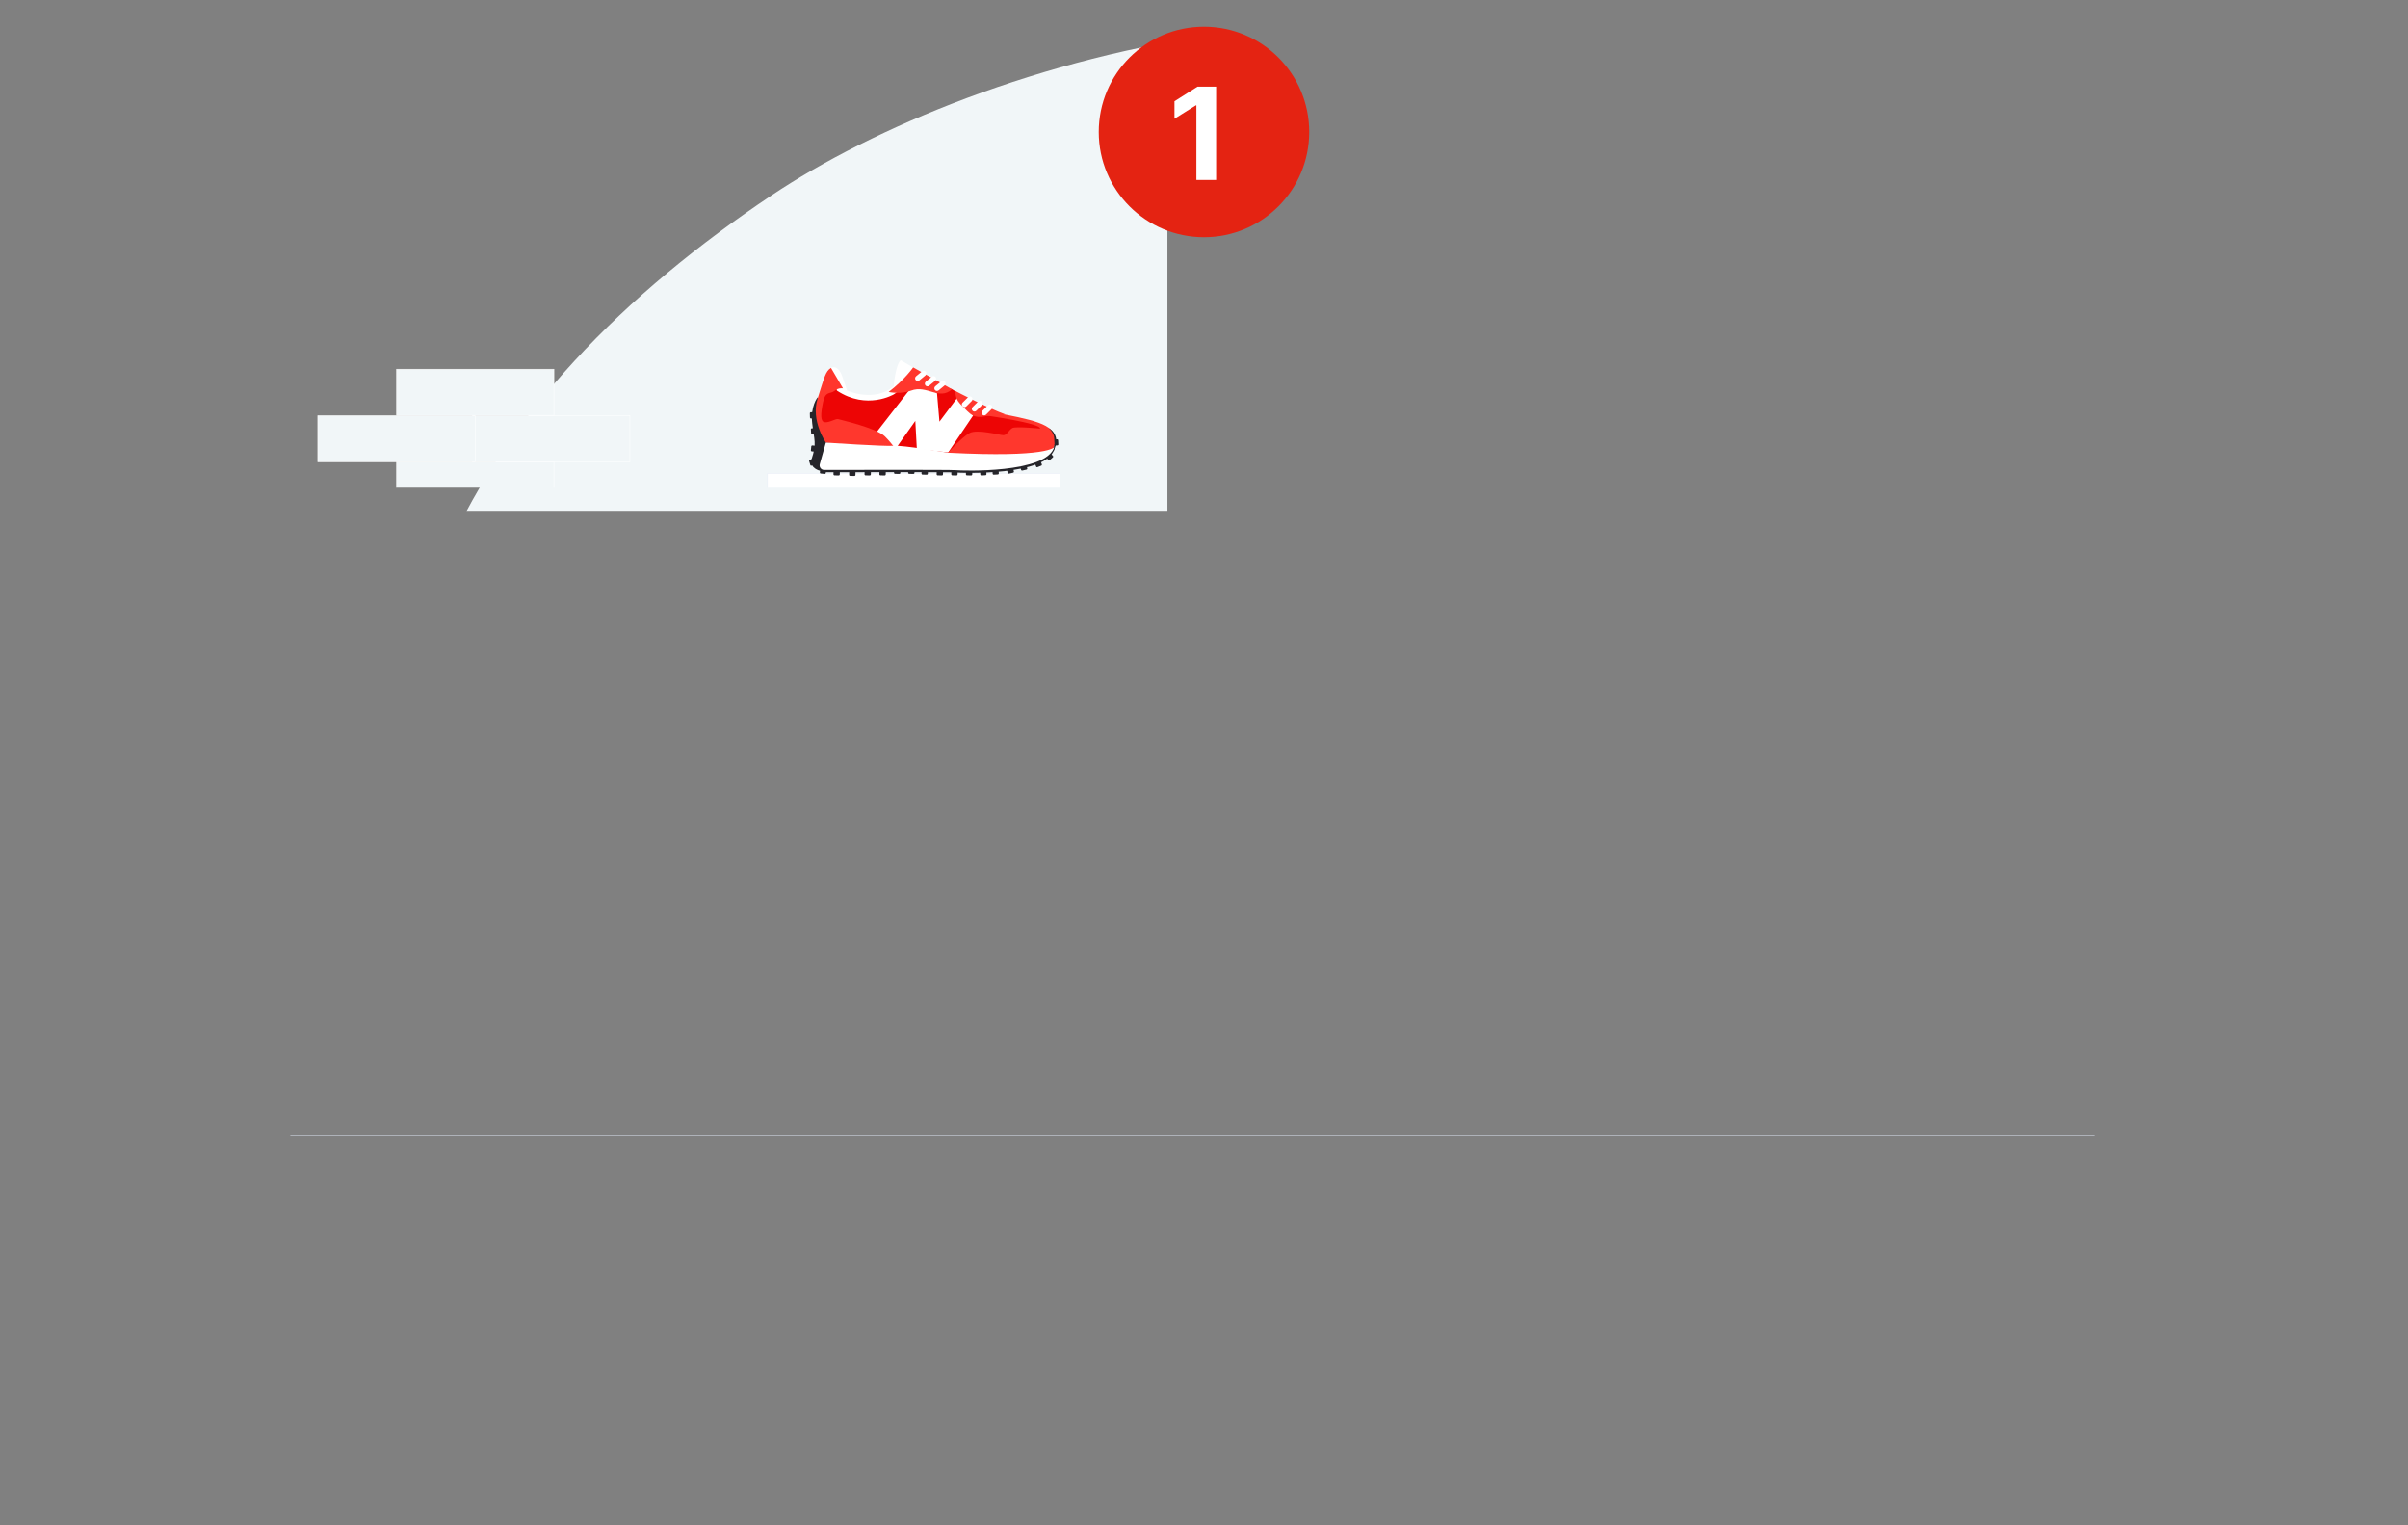 <svg xmlns="http://www.w3.org/2000/svg" xmlns:xlink="http://www.w3.org/1999/xlink" width="9381" height="5941" viewBox="0 0 9381 5941">
  <rect x="0" y="0" width="9381" height="5941" fill="#808080" stroke="none"/>
  <defs>
    <polygon id="1_produkt_fotogfrafieren-go-a" points="0 0 6702 0 6702 4333 0 4333"/>
    <polygon id="1_produkt_fotogfrafieren-go-c" points="1 5028 7119 5028 7119 0 1 0"/>
  </defs>
  <g fill="none" fill-rule="evenodd">
    <g transform="translate(1131)">
      <g transform="translate(417 90)">
        <mask id="1_produkt_fotogfrafieren-go-b" fill="#fff">
          <use xlink:href="#1_produkt_fotogfrafieren-go-a"/>
        </mask>
        <path fill="#F1F6F8" d="M6697.505,2856.962 C6697.505,2857.055 6697.46,2857.14 6697.46,2857.233 C6696.928,2868.143 6696.307,2879.004 6695.598,2889.825 C6693.957,2916.524 6691.961,2943.044 6689.699,2969.388 C6684.554,3028.24 6677.901,3086.249 6669.784,3143.193 C6668.055,3155.39 6666.236,3167.541 6664.373,3179.604 C6650.358,3270.255 6632.71,3358.111 6611.775,3442.33 C6611.682,3442.552 6611.642,3442.774 6611.598,3442.996 C6504.57,3872.835 6312.261,4207.535 6088.009,4333 L356.966,4333 C-508.357,2598.095 333.06,1422.79 1457.133,671.378 C2245.109,144.64 4066.856,-431.193 5571.476,475.265 C6029.113,750.985 6325.828,1148.267 6499.869,1585.109 C6521.429,1639.127 6541.073,1693.721 6558.902,1748.759 C6566.664,1772.707 6574.075,1796.745 6581.172,1820.871 C6592.655,1859.81 6603.211,1898.97 6612.928,1938.264 C6618.606,1961.148 6624.017,1984.121 6629.068,2007.094 C6633.504,2026.963 6637.722,2046.876 6641.713,2066.788 C6645.878,2087.766 6649.874,2108.743 6653.6,2129.765 C6665.127,2194.559 6674.53,2259.487 6681.808,2324.326 C6682.114,2327.12 6682.429,2329.914 6682.74,2332.663 C6684.687,2350.226 6686.465,2367.788 6688.058,2385.35 C6688.106,2385.35 6688.106,2385.395 6688.106,2385.395 L6688.106,2385.439 C6689.167,2396.837 6690.191,2408.235 6691.122,2419.588 C6695.021,2466.909 6697.815,2514.097 6699.594,2561.107 C6700.565,2585.455 6701.186,2609.759 6701.59,2634.018 C6702.783,2709.146 6701.364,2783.564 6697.505,2856.962" mask="url(#1_produkt_fotogfrafieren-go-b)"/>
      </g>
      <g transform="translate(0 4421)">
        <line x2="7029" y1="2" y2="2" fill="#FFF"/>
        <line x2="7029" y1="2" y2="2" stroke="#D6DDEA" stroke-width="2"/>
      </g>
      <mask id="1_produkt_fotogfrafieren-go-d" fill="#fff">
        <use xlink:href="#1_produkt_fotogfrafieren-go-c"/>
      </mask>
      <polygon fill="#FFF" points="1859 2590 3194 2590 3194 1844 1859 1844" mask="url(#1_produkt_fotogfrafieren-go-d)"/>
      <polygon stroke="#E9ECF6" stroke-width="2" points="1859 2590 3194 2590 3194 1844 1859 1844" mask="url(#1_produkt_fotogfrafieren-go-d)"/>
      <polygon fill="#FFF" points="1235 3337 3819 3337 3819 2591 1235 2591" mask="url(#1_produkt_fotogfrafieren-go-d)"/>
      <polygon stroke="#E9ECF6" stroke-width="2" points="1235 3337 3819 3337 3819 2591 1235 2591" mask="url(#1_produkt_fotogfrafieren-go-d)"/>
      <polygon fill="#FFF" points="534 4423 4518 4423 4518 3339 534 3339" mask="url(#1_produkt_fotogfrafieren-go-d)"/>
      <polygon stroke="#E9ECF6" stroke-width="2" points="534 4423 4518 4423 4518 3339 534 3339" mask="url(#1_produkt_fotogfrafieren-go-d)"/>
      <path fill="#D0D4DF" d="M2059.128 2153C2059.128 2153 2149.697 2202.31 2141.472 2276.271 2133.233 2350.236 2108.532 2457.074 2108.532 2588.568L2092.059 2588.568C2092.059 2588.568 2108.532 2374.895 2067.362 2358.459 2026.192 2342.017 1985.026 2440.633 1976.788 2489.943 1968.559 2539.253 1960.32 2605 1845.049 2605 1729.778 2605 1614.507 2588.568 1606.273 2572.127 1598.034 2555.69 1779.182 2489.943 1779.182 2489.943 1779.182 2489.943 1803.879 2539.253 1869.746 2514.598 1935.623 2489.943 1960.32 2251.625 2059.128 2153M3746.868 2896C3746.868 2896 3656.303 2945.311 3664.528 3019.272 3672.767 3093.238 3697.469 3200.077 3697.469 3331.568L3713.937 3331.568C3713.937 3331.568 3697.469 3117.897 3738.639 3101.461 3779.809 3085.019 3820.97 3183.64 3829.213 3232.947 3837.443 3282.257 3845.681 3348 3960.949 3348 4076.221 3348 4191.497 3331.568 4199.727 3315.135 4207.97 3298.698 4026.821 3232.947 4026.821 3232.947 4026.821 3232.947 4002.124 3282.257 3936.256 3257.602 3870.375 3232.947 3845.681 2994.626 3746.868 2896" mask="url(#1_produkt_fotogfrafieren-go-d)"/>
      <path fill="#E9ECF6" d="M2385,2773.316 L2427.44,2777 C2435.434,2745.297 2451.555,2724.026 2468.94,2709.779 C2503.988,2681.061 2555.012,2681.061 2590.065,2709.779 C2607.45,2724.026 2623.566,2745.297 2631.56,2777 L2674,2773.316 C2674,2773.316 2661.909,2700.583 2596.214,2664.29 C2560.062,2644.316 2516.292,2641.472 2477.851,2656.677 C2399.884,2687.518 2385,2773.316 2385,2773.316" mask="url(#1_produkt_fotogfrafieren-go-d)"/>
      <path fill="#FFF" d="M2425.506 2801L2391.494 2801C2383.49 2801 2377 2794.616 2377 2786.738L2377 2784.262C2377 2776.384 2383.49 2770 2391.494 2770L2425.506 2770C2433.51 2770 2440 2776.384 2440 2784.262L2440 2786.738C2440 2794.616 2433.51 2801 2425.506 2801M2666.655 2802L2634.345 2802C2625.871 2802 2619 2794.996 2619 2786.358L2619 2783.646C2619 2775.008 2625.871 2768 2634.345 2768L2666.655 2768C2675.129 2768 2682 2775.008 2682 2783.646L2682 2786.358C2682 2794.996 2675.129 2802 2666.655 2802" mask="url(#1_produkt_fotogfrafieren-go-d)"/>
      <path fill="#D0D4DF" d="M2289.391,2818.01 L2230.24,3285.518 C2227.921,3303.846 2242.697,3320 2261.768,3320 L2811.227,3320 C2830.218,3320 2844.967,3303.979 2842.786,3285.722 L2768.788,2831.836 C2766.94,2816.329 2678.944,2803.997 2662.814,2803.997 L2320.928,2791 C2304.873,2791 2291.341,2802.587 2289.391,2818.01" mask="url(#1_produkt_fotogfrafieren-go-d)"/>
      <path fill="#E9ECF6" d="M2271.391,2818.872 L2212.24,3301.416 C2209.921,3320.326 2224.692,3337 2243.768,3337 L2793.227,3337 C2812.218,3337 2826.967,3320.468 2824.786,3301.62 L2768.918,2819.085 C2767.061,2803.073 2753.493,2791 2737.359,2791 L2302.928,2791 C2286.873,2791 2273.341,2802.957 2271.391,2818.872" mask="url(#1_produkt_fotogfrafieren-go-d)"/>
      <path fill="#D0D4DF" d="M2735.995,2791 L2518.495,2791 L2516.633,2791 L2308.905,2791 C2308.905,2791 2245.864,2984.755 2398.453,3057.159 C2426.836,3070.624 2458.079,3077 2489.495,3077 L2545.633,3077 C2577.058,3077 2608.292,3070.624 2636.679,3057.159 C2789.264,2984.755 2735.995,2791 2735.995,2791" mask="url(#1_produkt_fotogfrafieren-go-d)"/>
      <path fill="#E9ECF6" d="M2731.117,2793 L2516.521,2793 L2514.691,2793 L2309.734,2793 C2309.734,2793 2247.532,2970.491 2398.082,3036.822 C2426.09,3049.158 2456.907,3055 2487.915,3055 L2543.297,3055 C2574.3,3055 2605.117,3049.158 2633.125,3036.822 C2783.671,2970.491 2731.117,2793 2731.117,2793" mask="url(#1_produkt_fotogfrafieren-go-d)"/>
      <path fill="#FFF" d="M2558.89,3009 L2481.114,3009 C2468.902,3009 2459,2999.112 2459,2986.914 L2459,2983.086 C2459,2970.888 2468.902,2961 2481.114,2961 L2558.89,2961 C2571.098,2961 2581,2970.888 2581,2983.086 L2581,2986.914 C2581,2999.112 2571.098,3009 2558.89,3009" mask="url(#1_produkt_fotogfrafieren-go-d)"/>
      <path fill="#E9ECF6" d="M2882.947,2213.435 L2863,2306.421 L2898.454,2368.236 C2898.454,2368.236 2945.343,2403.854 3018.648,2368.024 C3091.953,2332.189 3145.368,2261.827 3158.08,2269.66 C3170.8,2277.497 3298.584,2372.385 3298.584,2372.385 C3298.584,2372.385 3256.205,2461.006 3303.683,2513.193 C3351.171,2565.38 3634.385,2488.759 3654.181,2463.164 C3654.181,2463.164 3677.792,2441.976 3669.064,2409.692 C3668.909,2409.107 3668.417,2408.641 3667.819,2408.521 C3658.071,2406.571 3576.752,2390.307 3510.142,2377.155 C3439.172,2363.139 3418.171,2355.607 3337.728,2308.762 C3259.421,2263.915 3244.264,2245.803 3244.264,2245.803 C3244.264,2245.803 3227.1,2229.836 3201.061,2197.605 C3178.531,2169.705 3159.542,2154.107 3143.911,2145.436 C3138.137,2142.236 3131.168,2142.151 3125.422,2145.405 C3124.513,2145.915 3123.552,2146.504 3122.542,2147.169 C3110.592,2155.108 3102.156,2167.405 3098.386,2181.248 C3094.053,2197.113 3093.65,2214.862 3094.008,2226.392 C3094.602,2245.759 3090.021,2265.081 3079.822,2281.558 C3072.498,2293.384 3061.665,2305.149 3045.675,2313.132 C3000.89,2335.491 2977.895,2330.106 2956.752,2318.434 C2935.605,2306.758 2922.131,2278.22 2916.943,2249.38 C2913.044,2227.731 2903.531,2212.127 2893.842,2207.632 C2889.309,2205.531 2883.992,2208.541 2882.947,2213.435" mask="url(#1_produkt_fotogfrafieren-go-d)"/>
      <polygon fill="#FFF" points="3263.634 2262 3264.802 2300.721 3259 2360.793 3283.773 2364 3289 2281.626" mask="url(#1_produkt_fotogfrafieren-go-d)"/>
      <polygon fill="#FFF" points="3230.848 2268.676 3208 2320.314 3228.823 2328 3266 2280.899 3263.386 2259" mask="url(#1_produkt_fotogfrafieren-go-d)"/>
      <path fill="#D0D4DF" d="M2902,2368.353 C2902,2368.353 2961.699,2416.123 3054.27,2341.997 C3146.846,2267.866 3142.41,2259.707 3163.388,2267.261 C3184.371,2274.825 3274.216,2354.792 3299.629,2370.515 C3325.043,2386.234 3252.702,2447.142 3309.01,2515.845 C3365.326,2584.552 2926.422,2471.518 2926.422,2471.518 L2902,2368.353 Z" mask="url(#1_produkt_fotogfrafieren-go-d)"/>
      <path fill="#E9ECF6" d="M2871.863,2264 L2833,2452.805 C2833,2452.805 2888.43,2492.431 2904.571,2479.353 C2920.716,2466.27 2925.783,2477.225 2925.783,2477.225 L2961,2431.491 C2961,2431.491 2919.215,2424.685 2904.811,2371.078 C2890.41,2317.461 2892.755,2267.405 2871.863,2264" mask="url(#1_produkt_fotogfrafieren-go-d)"/>
      <path fill="#D0D4DF" d="M3649.135,2466.817 C3649.296,2466.213 3649.574,2465.7 3649.962,2465.227 C3652.79,2461.833 3665.265,2454.449 3664.621,2435.855 C3664.134,2422.181 3665.561,2413.776 3666.618,2409.571 C3667.01,2408 3668.894,2407.473 3670.017,2408.612 C3673.885,2412.56 3681.474,2420.655 3684.646,2426.675 C3688.271,2433.545 3686.787,2455.16 3686.182,2462.256 C3686.06,2463.715 3685.468,2465.097 3684.502,2466.173 L3683.562,2467.208 C3682.705,2468.172 3682.087,2469.369 3681.892,2470.666 C3681.2,2475.231 3677.575,2487.919 3658.608,2500.845 C3636.782,2515.706 3647.316,2473.62 3649.135,2466.817" mask="url(#1_produkt_fotogfrafieren-go-d)"/>
      <path fill="#D0D4DF" d="M2840.956,2449.428 C2838.793,2446.861 2835.423,2445.372 2832.177,2446.256 C2830.138,2446.808 2828.045,2448.244 2826.613,2451.394 C2822.764,2459.802 2803.551,2501.824 2804,2514.213 C2804.456,2526.593 2824.968,2544.022 2863.8,2561.651 C2897.543,2576.965 2980.845,2586.358 3038.837,2584.259 C3096.838,2582.161 3283.704,2587.82 3283.704,2587.82 C3283.704,2587.82 3383.425,2592.477 3523.069,2554.366 C3629.051,2525.444 3663.277,2494.357 3673.626,2481.045 C3676.88,2476.857 3678.889,2471.789 3679,2466.491 C3679.15,2458.958 3675.679,2450.696 3654.621,2464.888 C3622.236,2486.722 3502.85,2511.703 3436.571,2514.093 L3344.933,2517.407 C3314.765,2518.494 3284.578,2517.186 3254.617,2513.475 C3178.193,2504.015 3029.694,2485.291 3008.087,2479.971 C2984.507,2474.17 2920.68,2469.827 2896.661,2468.343 C2891.956,2468.055 2887.247,2468.082 2882.534,2468.201 C2873.923,2468.418 2855.416,2466.62 2840.956,2449.428" mask="url(#1_produkt_fotogfrafieren-go-d)"/>
      <path stroke="#EDF5F7" stroke-width="1.3" d="M3150 2292.007C3155.335 2291.798 3159.805 2296.275 3160 2302M3139.007 2302C3138.798 2296.669 3143.275 2292.191 3149 2292M3149 2311.993C3143.665 2312.202 3139.191 2307.732 3139 2302M3159.993 2302C3160.198 2307.326 3155.725 2311.809 3150 2312M3210 2335.007C3215.331 2334.798 3219.805 2339.275 3220 2345M3199.007 2345C3198.802 2339.671 3203.273 2335.195 3209 2335M3209 2355.993C3203.669 2356.202 3199.195 2351.727 3199 2346M3219.993 2345C3220.202 2350.326 3215.725 2354.805 3210 2355M3269 2375.007C3274.331 2374.798 3278.801 2379.275 3279 2385M3259.007 2385C3258.798 2379.671 3263.273 2375.195 3269 2375M3269 2394.993C3263.669 2395.202 3259.191 2390.727 3259 2385M3278.993 2385C3279.198 2390.326 3274.725 2394.805 3269 2395" mask="url(#1_produkt_fotogfrafieren-go-d)"/>
      <path fill="#FFF" d="M3154.328 2285.17C3151.348 2286.667 3148.976 2289.228 3148.037 2292.44 3147.49 2294.301 3146.577 2296.689 3147.221 2299.378 3149.65 2309.653 3164.142 2311.195 3192.384 2293.588 3220.613 2275.976 3247.017 2264.656 3276 2267.74 3276 2267.74 3262.412 2253.863 3246.417 2248.099 3225.524 2240.567 3176.923 2273.814 3154.328 2285.17M3206.487 2333.052C3204.307 2335.241 3202.389 2337.484 3202.163 2340.123 3202.031 2341.656 3201.668 2343.671 3202.782 2345.508 3207.044 2352.52 3220.628 2349.863 3243.014 2329.321 3265.4 2308.775 3276.801 2288.852 3310 2291.808 3310 2291.808 3295.62 2270.499 3268.243 2280.824 3243.77 2290.056 3227.993 2311.49 3206.487 2333.052M3322.83 2295C3322.83 2295 3310.618 2299.634 3295.032 2325.316 3279.45 2350.989 3263.559 2368.312 3264.009 2380.849 3264.459 2393.385 3276.971 2397.111 3292.703 2375.611 3308.444 2354.111 3335.788 2311.258 3348 2306.629 3348 2306.629 3343.881 2306.781 3322.83 2295" mask="url(#1_produkt_fotogfrafieren-go-d)"/>
      <path stroke="#D0D4DF" stroke-width="5" d="M1052.682,2468.393 C1052.682,2468.393 1031.16,2407.345 1065.367,2365.979 C1096.324,2328.549 1155.705,2329.848 1181.079,2371.24 C1192.804,2390.371 1202.177,2426.424 1187.445,2469" mask="url(#1_produkt_fotogfrafieren-go-d)"/>
      <path fill="#E9ECF6" d="M1334.922,3339 L904.246,3339 C854.958,3339 815,3298.998 815,3249.645 L815,2739.94 C815,2573.179 950.018,2438 1116.575,2438 L1122.429,2438 C1288.986,2438 1424,2573.179 1424,2739.94 L1424,3249.813 C1424,3299.069 1384.122,3339 1334.922,3339" mask="url(#1_produkt_fotogfrafieren-go-d)"/>
      <path fill="#D0D4DF" d="M815,2854 L815,2742.782 C815,2574.456 951.332,2438 1119.5,2438 C1287.668,2438 1424,2574.456 1424,2742.782 L1424,2854 L1402.894,2854 C1402.894,2854 1436.554,2517.602 1168.682,2458.952 C1154.799,2455.911 1138.856,2455.286 1124.73,2456.856 C1124.73,2456.856 850.578,2467.329 838.019,2781.53 L836.504,2854 L815,2854 Z" mask="url(#1_produkt_fotogfrafieren-go-d)"/>
      <path fill="#E9ECF6" d="M1277.977,3151 L955.648,3083.822 C803.062,3083.822 846.811,2884.173 846.811,2731.12 C846.811,2578.071 970.507,2454 1123.092,2454 C1275.678,2454 1399.374,2578.071 1399.374,2731.12 C1399.374,2884.173 1430.562,3151 1277.977,3151" mask="url(#1_produkt_fotogfrafieren-go-d)"/>
      <path fill="#D0D4DF" d="M1341.953,3306 L903.056,3306 C884.246,3306 869,3290.776 869,3271.992 L869,2988 L1376,2988 L1376,3271.992 C1376,3290.776 1360.759,3306 1341.953,3306" mask="url(#1_produkt_fotogfrafieren-go-d)"/>
      <path fill="#FFF" d="M1354.353,3007 L882.647,3007 C864.612,3007 850,2992.43 850,2974.458 L850,2901.547 C850,2883.574 864.612,2869 882.647,2869 L1354.353,2869 C1372.383,2869 1387,2883.574 1387,2901.547 L1387,2974.458 C1387,2992.43 1372.383,3007 1354.353,3007" mask="url(#1_produkt_fotogfrafieren-go-d)"/>
      <polygon fill="#26252A" points="2974.109 1755.729 2977.144 1749.976 2978 1743.568 2973.949 1734 2961 1748.682 2962.909 1759 2971.725 1757.373" mask="url(#1_produkt_fotogfrafieren-go-d)"/>
      <path fill="#26252A" d="M2966.762 1712.088L2986.932 1711.006C2989.121 1710.886 2990.994 1712.551 2991.116 1714.72L2991.994 1730.77C2992.111 1732.939 2990.432 1734.792 2988.243 1734.912L2968.072 1735.994C2965.879 1736.11 2964.006 1734.449 2963.888 1732.28L2963.006 1716.226C2962.889 1714.057 2964.568 1712.204 2966.762 1712.088M2054.074 1548C2054.074 1548 2025.603 1582.102 2033.12 1648.572 2040.633 1715.041 2051.849 1726.508 2030.325 1789.69 2030.325 1789.69 2027.539 1809.328 2038.27 1819.785 2048.951 1830.193 2060.799 1834.41 2080.132 1836.963 2103.351 1840.036 2164 1651.814 2164 1651.814L2054.074 1548z" mask="url(#1_produkt_fotogfrafieren-go-d)"/>
      <polygon fill="#ED0505" points="2101.224 1484.862 2058 1567.905 2064.837 1648.192 2189.875 1761.038 2748.149 1800 2935 1698.832 2931.235 1665.37 2863.597 1637.146 2706.972 1605.247 2612.607 1540.371 2591.066 1524.141 2578.44 1516.317 2464.102 1483.803 2377.125 1461 2352.112 1515.912 2296.688 1540.509 2215.314 1544.038 2157.146 1522.325" mask="url(#1_produkt_fotogfrafieren-go-d)"/>
      <polygon fill="#FFF" points="2283 1684.513 2424.071 1503.199 2471.378 1496 2519.435 1532.326 2528.873 1642.459 2605.218 1540.498 2660 1618.563 2563.074 1762 2440.835 1748.832 2434.864 1639.432 2352.037 1756.445 2296.065 1728.527" mask="url(#1_produkt_fotogfrafieren-go-d)"/>
      <path fill="#26252A" d="M2049.077 1629.448L2028.59 1629.999C2026.36 1630.058 2024.509 1628.306 2024.445 1626.091L2024.001 1609.673C2023.942 1607.458 2025.702 1605.611 2027.927 1605.552L2048.415 1605.001C2050.645 1604.942 2052.5 1606.694 2052.56 1608.909L2052.998 1625.327C2053.062 1627.547 2051.303 1629.389 2049.077 1629.448M2086.325 1733L2062.672 1816.946C2059.473 1828.299 2068.095 1839.537 2079.988 1839.507 2181.039 1839.256 2571.788 1838.425 2592.259 1840.447 2615.787 1842.778 2944.754 1854.302 2976 1750.539 2976 1750.539 2952.578 1792.701 2563.968 1772.317 2563.968 1772.317 2383.074 1742.238 2349.392 1745.32 2315.706 1748.402 2086.325 1733 2086.325 1733" mask="url(#1_produkt_fotogfrafieren-go-d)"/>
      <path fill="#FFF" d="M2106,1433.15 C2106,1433.15 2133.47,1415.931 2151.138,1468.628 L2168.81,1521.321 C2168.81,1521.321 2276.381,1569.252 2350.639,1504.35 C2350.639,1504.35 2356.943,1422.217 2377.905,1403 L2426,1431.059 L2406.9,1497.985 L2350.949,1536.139 C2350.949,1536.139 2245.865,1598.56 2129.511,1521.481 L2106,1433.15 Z" mask="url(#1_produkt_fotogfrafieren-go-d)"/>
      <path fill="#FF372D" d="M2578 1516.2L2426.475 1431C2426.475 1431 2393.25 1479.33 2331 1526.793 2331 1526.793 2377.359 1537.096 2418.529 1521.437 2480.024 1498.047 2527.43 1561.573 2578 1516.2M2591 1523C2591 1523 2722.206 1591.834 2786 1614.2 2786 1614.2 2757.983 1613.643 2723.425 1618.819 2688.868 1623.994 2668.406 1632.903 2636.77 1600.689 2602.24 1565.529 2592.024 1559.944 2591 1523M2106.364 1433L2153.266 1512.866C2153.266 1512.866 2136.285 1509.1 2120.104 1522.492 2103.922 1535.894 2084.885 1521.221 2075.461 1566.76 2066.037 1612.305 2064.317 1641.989 2081.886 1644.625 2099.456 1647.262 2125.388 1629.485 2134.427 1632.527 2143.462 1635.564 2283.829 1666.933 2316.718 1700.17 2349.606 1733.402 2365 1760 2365 1760L2086.574 1724.171C2086.574 1724.171 2026.864 1638.387 2054.132 1552.621 2081.404 1466.855 2084.907 1446.806 2106.364 1433" mask="url(#1_produkt_fotogfrafieren-go-d)"/>
      <path fill="#FF372D" d="M2705.458,1617.661 C2705.458,1617.661 2925.215,1648.455 2920.84,1669.522 C2920.84,1669.522 2826.081,1659.711 2812.703,1667.38 C2799.334,1675.048 2791.676,1695.386 2777.823,1695.111 C2763.975,1694.84 2677.358,1670.647 2646.698,1686.566 C2616.033,1702.486 2558,1768.097 2558,1768.097 C2558,1768.097 2948.918,1818.149 2974.857,1740.66 C3000.796,1663.174 2927.238,1642.72 2785.317,1614.7 L2725.501,1605 L2705.458,1617.661 Z" mask="url(#1_produkt_fotogfrafieren-go-d)"/>
      <path fill="#26252A" d="M2053.302 1690.697L2033.265 1691.991C2031.085 1692.133 2029.204 1690.508 2029.061 1688.357L2028.009 1672.449C2027.865 1670.299 2029.513 1668.444 2031.694 1668.303L2051.731 1667.009C2053.911 1666.867 2055.792 1668.497 2055.935 1670.643L2056.992 1686.555C2057.131 1688.701 2055.483 1690.556 2053.302 1690.697M2052.001 1759.982L2031.641 1758.121C2029.424 1757.914 2027.805 1756.053 2028.019 1753.959L2029.602 1738.446C2029.816 1736.348 2031.782 1734.815 2033.999 1735.018L2054.359 1736.879C2056.572 1737.082 2058.195 1738.943 2057.981 1741.041L2056.398 1756.554C2056.184 1758.648 2054.214 1760.185 2052.001 1759.982M2049.289 1807.949L2030.627 1813.824C2028.602 1814.463 2026.446 1813.306 2025.819 1811.239L2021.172 1795.946C2020.545 1793.884 2021.682 1791.689 2023.711 1791.051L2042.373 1785.176C2044.398 1784.537 2046.554 1785.694 2047.181 1787.761L2051.828 1803.054C2052.455 1805.116 2051.318 1807.306 2049.289 1807.949M2087.982 1821.999L2086.117 1842.359C2085.914 1844.572 2084.053 1846.195 2081.959 1845.981L2066.446 1844.398C2064.348 1844.184 2062.815 1842.218 2063.018 1840.001L2064.879 1819.641C2065.082 1817.428 2066.943 1815.805 2069.041 1816.019L2084.554 1817.602C2086.648 1817.816 2088.185 1819.786 2087.982 1821.999M2140.999 1827.46L2140.592 1848.031C2140.546 1850.27 2138.707 1852.045 2136.474 1851.999L2119.959 1851.673C2117.731 1851.628 2115.955 1849.779 2116.001 1847.54L2116.404 1826.974C2116.449 1824.735 2118.293 1822.959 2120.522 1823.001L2137.041 1823.331C2139.269 1823.372 2141.045 1825.221 2140.999 1827.46M2201.999 1829.46L2201.592 1850.031C2201.551 1852.265 2199.707 1854.045 2197.474 1853.999L2180.959 1853.673C2178.731 1853.628 2176.955 1851.779 2177.001 1849.54L2177.404 1828.974C2177.449 1826.735 2179.293 1824.959 2181.526 1825.001L2198.041 1825.331C2200.269 1825.372 2202.045 1827.221 2201.999 1829.46M2261.999 1827.455L2261.592 1848.026C2261.551 1850.265 2259.707 1852.041 2257.474 1851.999L2240.959 1851.669C2238.731 1851.628 2236.955 1849.774 2237.001 1847.54L2237.404 1826.969C2237.449 1824.73 2239.293 1822.955 2241.522 1823.001L2258.041 1823.327C2260.269 1823.372 2262.045 1825.221 2261.999 1827.455M2319.999 1827.455L2319.592 1848.026C2319.551 1850.265 2317.707 1852.041 2315.474 1851.999L2298.959 1851.669C2296.731 1851.628 2294.955 1849.774 2295.001 1847.54L2295.404 1826.969C2295.449 1824.73 2297.293 1822.955 2299.526 1823.001L2316.041 1823.327C2318.269 1823.372 2320.045 1825.221 2319.999 1827.455M2376.999 1821.46L2376.592 1842.031C2376.546 1844.27 2374.707 1846.045 2372.474 1845.999L2355.959 1845.673C2353.731 1845.628 2351.955 1843.779 2352.001 1841.545L2352.404 1820.974C2352.449 1818.735 2354.293 1816.959 2356.522 1817.001L2373.041 1817.331C2375.27 1817.372 2377.04 1819.226 2376.999 1821.46M2431.999 1821.455L2431.592 1842.026C2431.551 1844.265 2429.707 1846.041 2427.474 1845.999L2410.959 1845.669C2408.731 1845.628 2406.955 1843.774 2407.001 1841.54L2407.404 1820.969C2407.449 1818.73 2409.293 1816.955 2411.526 1817.001L2428.041 1817.327C2430.274 1817.372 2432.045 1819.221 2431.999 1821.455M2483.999 1824.455L2483.592 1845.026C2483.551 1847.265 2481.707 1849.041 2479.474 1848.999L2462.959 1848.669C2460.731 1848.628 2458.955 1846.774 2459.001 1844.54L2459.404 1823.969C2459.449 1821.73 2461.293 1819.955 2463.526 1820.001L2480.041 1820.327C2482.269 1820.372 2484.045 1822.221 2483.999 1824.455M2542.999 1827.455L2542.596 1848.026C2542.551 1850.265 2540.707 1852.041 2538.474 1851.999L2521.959 1851.669C2519.731 1851.628 2517.955 1849.779 2518.001 1847.54L2518.404 1826.969C2518.449 1824.73 2520.293 1822.955 2522.526 1823.001L2539.041 1823.327C2541.274 1823.372 2543.045 1825.221 2542.999 1827.455M2599.999 1827.455L2599.592 1848.026C2599.546 1850.265 2597.707 1852.041 2595.474 1851.999L2578.959 1851.669C2576.731 1851.628 2574.955 1849.779 2575.001 1847.54L2575.404 1826.969C2575.449 1824.73 2577.293 1822.955 2579.522 1823.001L2596.041 1823.327C2598.27 1823.372 2600.04 1825.221 2599.999 1827.455M2656.999 1827.46L2656.592 1848.031C2656.546 1850.265 2654.707 1852.045 2652.474 1851.999L2635.959 1851.673C2633.731 1851.628 2631.955 1849.779 2632.001 1847.54L2632.404 1826.974C2632.449 1824.735 2634.293 1822.959 2636.522 1823.001L2653.041 1823.331C2655.27 1823.372 2657.04 1825.221 2656.999 1827.46M2710.912 1826.762L2711.994 1846.932C2712.114 1849.121 2710.448 1850.994 2708.284 1851.116L2692.226 1851.994C2690.057 1852.111 2688.204 1850.432 2688.084 1848.243L2687.006 1828.072C2686.886 1825.879 2688.547 1824.006 2690.716 1823.888L2706.774 1823.006C2708.943 1822.889 2710.796 1824.568 2710.912 1826.762M2758.912 1823.762L2759.994 1843.928C2760.114 1846.121 2758.449 1847.994 2756.28 1848.116L2740.23 1848.994C2738.061 1849.111 2736.208 1847.432 2736.088 1845.243L2735.006 1825.072C2734.89 1822.879 2736.551 1821.006 2738.72 1820.888L2754.774 1820.006C2756.943 1819.889 2758.796 1821.568 2758.912 1823.762M2814.19 1817.039L2818.892 1836.503C2819.403 1838.62 2818.046 1840.737 2815.86 1841.232L2799.692 1844.896C2797.506 1845.39 2795.321 1844.08 2794.81 1841.963L2790.108 1822.499C2789.597 1820.381 2790.954 1818.264 2793.135 1817.77L2809.308 1814.106C2811.494 1813.607 2813.679 1814.921 2814.19 1817.039M2866.19 1805.039L2870.892 1824.503C2871.403 1826.62 2870.046 1828.737 2867.86 1829.232L2851.692 1832.896C2849.506 1833.39 2847.321 1832.08 2846.81 1829.963L2842.108 1810.499C2841.597 1808.381 2842.954 1806.264 2845.135 1805.77L2861.308 1802.106C2863.494 1801.607 2865.679 1802.921 2866.19 1805.039M2920.485 1789.554L2927.731 1808.547C2928.517 1810.612 2927.523 1812.945 2925.508 1813.749L2910.589 1819.725C2908.57 1820.529 2906.303 1819.511 2905.513 1817.446L2898.271 1798.453C2897.481 1796.388 2898.475 1794.06 2900.49 1793.251L2915.409 1787.275C2917.428 1786.471 2919.699 1787.489 2920.485 1789.554M2957.802 1761.3L2971.01 1776.022C2972.446 1777.62 2972.304 1780.07 2970.686 1781.492L2958.725 1792.021C2957.106 1793.444 2954.633 1793.299 2953.196 1791.696L2939.989 1776.979C2938.552 1775.381 2938.699 1772.931 2940.312 1771.508L2952.274 1760.979C2953.892 1759.557 2956.366 1759.702 2957.802 1761.3M2953 1666C2953 1666 2974.067 1683.769 2975.638 1704.361 2977.204 1724.952 2978.41 1732.718 2974.91 1741.754 2971.409 1750.79 2975.44 1751 2975.44 1751 2975.44 1751 3005.484 1699.065 2953 1666" mask="url(#1_produkt_fotogfrafieren-go-d)"/>
      <path fill="#FFF" d="M2086.325 1724L2062.672 1807.946C2059.473 1819.299 2068.095 1830.533 2079.988 1830.507 2181.039 1830.256 2571.788 1829.421 2592.259 1831.447 2615.787 1833.778 2944.754 1845.302 2976 1741.539 2976 1741.539 2952.578 1783.701 2563.968 1763.313 2563.968 1763.313 2383.074 1733.238 2349.388 1736.32 2315.706 1739.402 2086.325 1724 2086.325 1724M2444 1483.998C2441.109 1483.941 2438.261 1482.649 2436.292 1480.207 2432.733 1475.798 2433.392 1469.313 2437.759 1465.724L2461.367 1446.312C2465.734 1442.723 2472.153 1443.385 2475.708 1447.793 2479.267 1452.202 2478.608 1458.687 2474.241 1462.276L2450.637 1481.688C2448.69 1483.288 2446.332 1484.042 2444 1483.998M2482 1504.998C2479.109 1504.941 2476.261 1503.649 2474.292 1501.206 2470.733 1496.797 2471.392 1490.311 2475.759 1486.722L2499.367 1467.312C2503.73 1463.723 2510.158 1464.385 2513.708 1468.794 2517.267 1473.203 2516.608 1479.685 2512.241 1483.274L2488.637 1502.688C2486.69 1504.288 2484.332 1505.042 2482 1504.998M2519.001 1522.998C2516.11 1522.94 2513.263 1521.649 2511.293 1519.206 2507.734 1514.797 2508.389 1508.311 2512.761 1504.722L2536.363 1485.312C2540.73 1481.723 2547.158 1482.385 2550.708 1486.794 2554.267 1491.203 2553.608 1497.685 2549.241 1501.274L2525.638 1520.687C2523.691 1522.288 2521.333 1523.046 2519.001 1522.998M2625.995 1585.998C2623.441 1585.95 2620.904 1584.937 2618.961 1582.978 2614.991 1578.967 2615.018 1572.484 2619.013 1568.499L2640.623 1546.972C2644.618 1542.987 2651.072 1543.014 2655.041 1547.025 2659.006 1551.04 2658.984 1557.519 2654.989 1561.503L2633.379 1583.03C2631.34 1585.064 2628.659 1586.051 2625.995 1585.998M2664.991 1602.998C2662.441 1602.945 2659.9 1601.937 2657.961 1599.978 2653.991 1595.963 2654.018 1589.484 2658.013 1585.5L2679.62 1563.974C2683.616 1559.989 2690.07 1560.011 2694.039 1564.026 2698.009 1568.037 2697.982 1574.515 2693.987 1578.5L2672.38 1600.026C2670.341 1602.06 2667.655 1603.051 2664.991 1602.998M2702.993 1617.998C2700.439 1617.945 2697.902 1616.937 2695.959 1614.978 2691.994 1610.963 2692.016 1604.484 2696.011 1600.499L2717.621 1578.972C2721.617 1574.987 2728.075 1575.014 2732.039 1579.025 2736.009 1583.036 2735.982 1589.519 2731.987 1593.499L2710.377 1615.03C2708.338 1617.064 2705.657 1618.051 2702.993 1617.998" mask="url(#1_produkt_fotogfrafieren-go-d)"/>
      <path fill="#FFB887" d="M4877.531,1379 L5219.544,1599.534 L5621.66,1426.376 L5716,1687.183 C5716,1687.183 5288.777,1859.24 5189.87,1834.582 C5090.963,1809.924 4795,1420.731 4795,1420.731 L4877.531,1379 Z" mask="url(#1_produkt_fotogfrafieren-go-d)"/>
      <g mask="url(#1_produkt_fotogfrafieren-go-d)">
        <g transform="translate(4554 5021)">
          <line x2="1178" y1="2" y2="2" fill="#FFF"/>
          <line x2="1178" y1="2" y2="2" stroke="#D6DDEA" stroke-width="2"/>
        </g>
      </g>
      <g mask="url(#1_produkt_fotogfrafieren-go-d)">
        <g transform="translate(6319 5021)">
          <line x2="345" y1="2" y2="2" fill="#FFF"/>
          <line x2="345" y1="2" y2="2" stroke="#D6DDEA" stroke-width="2"/>
        </g>
      </g>
      <path fill="#030324" d="M5586.89,872.705 C5586.89,872.705 5541.216,797.901 5573.611,740.837 C5606.006,683.786 5646.644,683.701 5673.702,718.16 C5673.702,718.16 5819.574,666.73 5867.095,690.081 C5899.237,705.872 5923.131,748.259 5923.131,748.259 C5923.131,748.259 5892.948,772.414 5909.551,782.802 C5926.154,793.19 5997.064,809.652 5951.648,856.967 C5951.648,856.967 6015.121,894.28 5976.583,965.031 C5938.037,1035.777 5802.142,1196.279 5802.031,1160.999 C5792.524,1105.773 5586.89,872.705 5586.89,872.705" mask="url(#1_produkt_fotogfrafieren-go-d)"/>
      <path fill="#FFB887" d="M5587.595 853C5587.595 853 5565.935 908.428 5563.934 946.853 5563.934 946.853 5495.275 1008.86 5494.061 1017.618 5492.838 1026.386 5510.452 1043.694 5510.452 1043.694 5510.452 1043.694 5504.271 1126.008 5516.482 1173.607 5521.933 1194.847 5540.797 1209.946 5562.809 1210.221 5571.653 1210.327 5581.343 1209.486 5587.875 1208.764 5599.068 1207.529 5609.998 1213.909 5613.609 1224.536 5620.759 1245.573 5630.147 1300.443 5601.065 1376.101 5555 1495.941 5819.665 1370.708 5819.665 1370.708 5819.665 1370.708 5786.292 1228.689 5806.298 1123.156 5806.298 1123.156 5835.967 1070.691 5836.981 1037.588 5838.138 999.903 5785.26 979.566 5758.913 1008.302 5758.233 1009.051 5757.552 1009.834 5756.881 1010.649L5732.334 866.297 5587.595 853zM6111 4496.891C6111 4496.891 6232.949 4650.097 6283.606 4719.676 6334.263 4789.251 6411 4666.302 6411 4666.302L6220.691 4345 6111 4496.891z" mask="url(#1_produkt_fotogfrafieren-go-d)"/>
      <path fill="#EEF3F5" d="M6158.043,4977.785 C6157.309,4985.375 6166.132,5004.18 6171.988,5012.002 C6172.739,5013.01 6174.096,5013.294 6175.181,5012.672 C6192.536,5002.599 6323.946,4906.46 6502.567,4725.983 C6504.919,4723.607 6505.52,4719.943 6504.568,4716.727 C6502.678,4710.323 6496.8,4699.681 6478.755,4689.581 C6451.928,4674.56 6189.775,4955.462 6162.232,4985.095 C6160.711,4986.743 6158.261,4975.533 6158.043,4977.785" mask="url(#1_produkt_fotogfrafieren-go-d)"/>
      <path fill="#283058" d="M6263.715,4711.106 C6263.715,4711.106 6362.193,4758.914 6395.823,4651.256 C6397.301,4646.513 6400.11,4642.156 6404.277,4639.569 C6408.789,4636.769 6415.301,4635.256 6423.291,4640.399 C6439.283,4650.679 6478,4689.263 6478,4689.263 C6478,4689.263 6268.276,4928.401 6160.786,4987 C6160.786,4987 6138.751,4973.299 6189.24,4911.785 C6251.735,4835.669 6263.715,4711.106 6263.715,4711.106" mask="url(#1_produkt_fotogfrafieren-go-d)"/>
      <path fill="#FFF" d="M6260.951 4847.916L6260.092 4853.047C6259.762 4854.968 6257.945 4856.276 6256.032 4855.95L6227.929 4851.167C6226.021 4850.841 6224.728 4849.001 6225.049 4847.081L6225.912 4841.95C6226.233 4840.025 6228.065 4838.721 6229.968 4839.051L6258.067 4843.834C6259.975 4844.16 6261.272 4845.996 6260.951 4847.916M6266.953 4818.572L6266.117 4823.287C6265.803 4825.056 6264.04 4826.251 6262.194 4825.955L6238.831 4822.175C6236.986 4821.88 6235.73 4820.193 6236.05 4818.428L6236.876 4813.708C6237.191 4811.948 6238.958 4810.749 6240.799 4811.045L6264.163 4814.821C6266.008 4815.12 6267.263 4816.803 6266.953 4818.572M6274.953 4788.576L6274.117 4793.289C6273.802 4795.049 6272.044 4796.251 6270.199 4795.955L6246.835 4792.173C6244.984 4791.878 6243.734 4790.192 6244.049 4788.428L6244.875 4783.711C6245.194 4781.951 6246.957 4780.749 6248.803 4781.045L6272.162 4784.823C6274.012 4785.122 6275.263 4786.808 6274.953 4788.576M6281.953 4759.523L6281.102 4764.267C6280.781 4766.047 6278.986 4767.252 6277.106 4766.955L6253.891 4763.243C6252.011 4762.946 6250.728 4761.249 6251.049 4759.47L6251.896 4754.726C6252.221 4752.95 6254.016 4751.745 6255.896 4752.046L6279.106 4755.75C6280.991 4756.055 6282.265 4757.752 6281.953 4759.523" mask="url(#1_produkt_fotogfrafieren-go-d)"/>
      <path fill="#FFB887" d="M5426,4568.83 C5426,4568.83 5426.278,4785.448 5426.494,4873.47 C5426.715,4961.496 5560.725,4907.762 5560.725,4907.762 L5595,4528 L5426,4568.83 Z" mask="url(#1_produkt_fotogfrafieren-go-d)"/>
      <path fill="#EEF3F5" d="M5131.365,4945.886 C5125.044,4951.664 5117.494,4974.54 5116.026,4985.804 C5115.84,4987.256 5116.66,4988.589 5117.955,4988.925 C5138.836,4994.42 5312.023,5019.355 5585.238,5011.474 C5588.825,5011.377 5592.07,5008.782 5593.79,5005.315 C5597.204,4998.422 5600.799,4984.772 5594.708,4961.807 C5585.646,4927.637 5172.507,4952.66 5129.016,4955.392 C5126.6,4955.547 5133.245,4944.168 5131.365,4945.886" mask="url(#1_produkt_fotogfrafieren-go-d)"/>
      <path fill="#283058" d="M5415.701,4810 C5415.701,4810 5455.216,4930.425 5563.565,4866.848 C5568.34,4864.047 5573.847,4862.653 5579.043,4863.855 C5584.665,4865.16 5590.856,4869.172 5593.105,4880.012 C5597.592,4901.687 5598,4965.753 5598,4965.753 C5598,4965.753 5252.997,4997.203 5125.114,4959.305 C5125.114,4959.305 5118.565,4929.823 5204.629,4918.93 C5311.15,4905.45 5415.701,4810 5415.701,4810" mask="url(#1_produkt_fotogfrafieren-go-d)"/>
      <path fill="#FFF" d="M5306.803 4924.003L5304.411 4925.888C5302.081 4927.719 5298.832 4927.238 5297.189 4924.819L5280.933 4900.736C5279.3 4898.308 5279.865 4894.828 5282.203 4892.992L5284.587 4891.112C5286.92 4889.28 5290.17 4889.762 5291.799 4892.186L5308.06 4916.268C5309.702 4918.692 5309.137 4922.176 5306.803 4924.003M5333.926 4906.032L5331.668 4907.896C5329.466 4909.712 5326.408 4909.239 5324.858 4906.836L5311.878 4886.641C5310.341 4884.238 5310.874 4880.784 5313.072 4878.968L5315.33 4877.104C5317.532 4875.284 5320.594 4875.766 5322.14 4878.164L5335.116 4898.364C5336.662 4900.763 5336.128 4904.217 5333.926 4906.032M5362.926 4886.034L5360.669 4887.898C5358.467 4889.713 5355.406 4889.236 5353.856 4886.838L5340.883 4866.641C5339.337 4864.243 5339.875 4860.789 5342.077 4858.974L5344.329 4857.106C5346.531 4855.286 5349.597 4855.763 5351.138 4858.165L5364.116 4878.362C5365.661 4880.765 5365.128 4884.219 5362.926 4886.034M5390.896 4867.978L5388.606 4869.878C5386.373 4871.724 5383.271 4871.243 5381.699 4868.8L5368.894 4848.821C5367.33 4846.378 5367.871 4842.866 5370.105 4841.02L5372.39 4839.124C5374.624 4837.274 5377.734 4837.759 5379.293 4840.202L5392.103 4860.18C5393.671 4862.619 5393.13 4866.132 5390.896 4867.978" mask="url(#1_produkt_fotogfrafieren-go-d)"/>
      <path fill="#004479" d="M5405.955,2433.623 C5405.955,2433.623 5326.801,3465.527 5456.26,3704.71 C5585.716,3943.893 6213.734,4624 6213.734,4624 L6299,4479.663 C6299,4479.663 6059.636,3806.924 5791.849,3544.766 C5791.849,3544.766 5946.887,3012.695 5941.472,2737.575 C5934.686,2393.16 5720.648,2336.288 5726.049,2370.917 C5802.923,2863.789 5450.095,2126.499 5405.955,2433.623" mask="url(#1_produkt_fotogfrafieren-go-d)"/>
      <path stroke="#CFD3DE" d="M5712,3560 C5712,3560 5920.172,3747.015 6259,4525" mask="url(#1_produkt_fotogfrafieren-go-d)"/>
      <path fill="#003D6A" d="M6285.053,4453 C6285.053,4453 6248.154,4527.162 6172.067,4582.107 C6171.393,4582.595 6175.534,4615.715 6196.446,4643.315 C6211.308,4662.932 6239.038,4665.561 6259.085,4649.553 C6279.306,4633.399 6311.404,4604.228 6337.247,4555.747 C6347.482,4536.538 6343.257,4512.675 6330.907,4496.121 C6321.077,4482.937 6308.276,4464.384 6285.053,4453" mask="url(#1_produkt_fotogfrafieren-go-d)"/>
      <path fill="#005693" d="M5394.433,2382.425 C5394.433,2382.425 5229.665,2976.954 5269.096,3522.287 C5308.53,4067.614 5420.776,4650.321 5420.776,4650.321 L5609.549,4658 C5609.549,4658 5657.485,3951.037 5754.524,3542.019 C5851.567,3133.01 6021.448,2933.44 5906.515,2419.454 C5791.572,1905.459 5394.433,2382.425 5394.433,2382.425" mask="url(#1_produkt_fotogfrafieren-go-d)"/>
      <path stroke="#E7EAF4" d="M5718,2562 C5718,2562 5648.974,3218.132 5573.468,3579.933 L5534,4542" mask="url(#1_produkt_fotogfrafieren-go-d)"/>
      <path fill="#003D6A" d="M5614.807,4585.628 C5614.807,4585.628 5515.449,4611.196 5401.637,4578.003 C5400.63,4577.718 5382.045,4596.582 5380.101,4641.884 C5378.757,4673.079 5390.678,4701.752 5422.205,4709.297 C5454.002,4716.914 5508.027,4726.238 5576.577,4714.275 C5603.729,4709.537 5624.386,4686.724 5631.449,4661.494 C5637.079,4641.403 5626.427,4607.748 5614.807,4585.628" mask="url(#1_produkt_fotogfrafieren-go-d)"/>
      <path fill="#FF372D" d="M5602.795,1370 C5602.795,1370 5448.076,1474.883 5415.18,1714.329 C5382.285,1953.775 5394.044,2383.347 5394.044,2383.347 C5394.044,2383.347 5589.912,2452.413 5899.984,2398.289 C5899.984,2398.289 5905.722,1940.457 5924.131,1711.048 C5942.54,1481.639 5818.887,1370 5818.887,1370 L5602.795,1370 Z" mask="url(#1_produkt_fotogfrafieren-go-d)"/>
      <path fill="#030324" d="M5619.856,889.011 C5609.246,886.773 5578.521,865.403 5574.352,855.354 C5563.968,830.35 5549.124,780.787 5572.243,739.951 C5604.626,682.781 5645.239,682.701 5672.283,717.229 C5672.283,717.229 5818.079,665.695 5865.576,689.093 C5897.696,704.916 5921.582,747.384 5921.582,747.384 C5921.582,747.384 5933.6,742.14 5935.527,731.366 C5945.605,736.891 5966.895,753.527 5971.33,766.459 C5979.503,790.302 5979.512,825.573 5950.084,856.315 C5852.144,922.031 5677.12,901.07 5619.856,889.011" mask="url(#1_produkt_fotogfrafieren-go-d)"/>
      <path fill="#181818" d="M4759.334,1411.655 L4750.169,1393.987 C4777.229,1420.271 4756.996,1439.723 4752.671,1441.845 L4605.519,1510.745 C4595.243,1515.788 4582.82,1512.117 4576.936,1502.284 L4329.579,1089.968 C4323.797,1080.326 4323.217,1067.963 4329.411,1058.592 C4339.922,1042.66 4362.244,1048.839 4375.597,1050.996 C4404.543,1055.693 4759.334,1411.655 4759.334,1411.655" mask="url(#1_produkt_fotogfrafieren-go-d)"/>
      <path fill="#303030" d="M4525.129,1012.206 L4763.785,1412.922 C4766.405,1417.331 4764.632,1423.03 4759.967,1425.168 L4611.699,1490.225 C4607.758,1492.017 4603.102,1490.611 4600.81,1486.938 L4337.308,1063.029 C4334.178,1057.999 4336.936,1051.394 4342.708,1050.081 L4515.818,1008.214 C4519.462,1007.389 4523.209,1009.003 4525.129,1012.206" mask="url(#1_produkt_fotogfrafieren-go-d)"/>
      <path fill="#FFF" d="M4747.354,1409.584 L4607.64,1472.268 C4603.953,1473.943 4599.59,1472.671 4597.444,1469.193 L4539.22,1376.002 L4539.154,1375.869 L4368.916,1103.517 L4348.258,1070.405 C4345.308,1065.651 4347.791,1059.434 4353.158,1058.158 L4516.284,1017.216 C4519.638,1016.414 4523.192,1017.89 4525,1020.898 L4546.466,1056.687 L4697.522,1308.9 L4750.841,1397.944 C4753.329,1402.091 4751.649,1407.51 4747.354,1409.584" mask="url(#1_produkt_fotogfrafieren-go-d)"/>
      <polygon fill="#26252A" points="4628.072 1201.944 4628.136 1200.998 4627.856 1200.079 4626.724 1199 4625.864 1201.702 4626.756 1203 4627.848 1202.296" mask="url(#1_produkt_fotogfrafieren-go-d)"/>
      <path fill="#26252A" d="M4623.402 1194.776L4626.674 1193.078C4627.031 1192.894 4627.46 1193.047 4627.634 1193.424L4628.927 1196.209C4629.101 1196.587 4628.952 1197.04 4628.599 1197.224L4625.322 1198.922C4624.965 1199.106 4624.536 1198.953 4624.362 1198.576L4623.073 1195.791C4622.9 1195.413 4623.044 1194.96 4623.402 1194.776M4472.408 1231C4472.408 1231 4470.282 1238.192 4475.733 1248.047 4481.188 1257.901 4483.637 1258.946 4484.455 1270.208 4484.455 1270.208 4485.3 1273.451 4487.618 1274.367 4489.919 1275.287 4491.997 1275.158 4495.107 1274.278 4498.847 1273.219 4495.89 1239.894 4495.89 1239.894L4472.408 1231z" mask="url(#1_produkt_fotogfrafieren-go-d)"/>
      <polygon fill="#ED0505" points="4474.247 1217.92 4473 1233.699 4479.353 1245.733 4506.24 1255 4595.614 1224.067 4618 1195.955 4615.208 1191 4602.831 1191.089 4576.376 1196.508 4557.423 1192.669 4553.006 1191.576 4550.522 1191.192 4530.598 1193.714 4515.572 1195.928 4515.305 1206.123 4508.306 1213.626 4495.884 1219.563 4485.413 1220.041" mask="url(#1_produkt_fotogfrafieren-go-d)"/>
      <polygon fill="#FFF" points="4516 1236.425 4525.914 1199.145 4532.763 1194.922 4542.584 1197.374 4551.279 1213.77 4556.391 1193 4570 1201.461 4564.423 1229.988 4544.648 1235.987 4536.537 1219.477 4531.407 1243 4520.913 1242.362" mask="url(#1_produkt_fotogfrafieren-go-d)"/>
      <path fill="#26252A" d="M4476.581 1243.313L4473.251 1244.931C4472.883 1245.106 4472.456 1244.936 4472.291 1244.555L4471.065 1241.706C4470.9 1241.32 4471.06 1240.862 4471.424 1240.686L4474.754 1239.069C4475.117 1238.894 4475.544 1239.064 4475.709 1239.45L4476.935 1242.299C4477.1 1242.68 4476.94 1243.138 4476.581 1243.313M4488 1256.72L4489.928 1271.374C4490.183 1273.352 4492.281 1274.542 4494.133 1273.754 4509.878 1267.078 4570.77 1241.273 4574.1 1240.242 4577.926 1239.061 4630.007 1219.243 4627.94 1201 4627.94 1201 4627.101 1209.119 4565.128 1231.468 4565.128 1231.468 4534.903 1238.663 4529.854 1241.357 4524.805 1244.052 4488 1256.72 4488 1256.72" mask="url(#1_produkt_fotogfrafieren-go-d)"/>
      <path fill="#FFF" d="M4471,1208.939 C4471,1208.939 4474.125,1204.389 4480.349,1211.509 L4486.573,1218.629 C4486.573,1218.629 4506.44,1218.98 4513.685,1203.791 C4513.685,1203.791 4509.237,1190.429 4511.226,1186 L4520.544,1187.202 L4522,1199.025 L4515.834,1208.777 C4515.834,1208.777 4503.643,1225.641 4480.483,1221.28 L4471,1208.939 Z" mask="url(#1_produkt_fotogfrafieren-go-d)"/>
      <path fill="#FF372D" d="M4551 1191.247L4521.554 1188C4521.554 1188 4519.584 1197.618 4513 1209 4513 1209 4520.951 1207.56 4526.356 1202.462 4534.432 1194.84 4546.109 1201.543 4551 1191.247M4553 1193C4553 1193 4577.706 1194.945 4589 1194.211 4589 1194.211 4584.647 1195.935 4579.659 1198.948 4574.671 1201.96 4572.097 1204.63 4565.122 1201.796 4557.503 1198.705 4555.569 1198.522 4553 1193M4471.59 1209L4484.274 1218.383C4484.274 1218.383 4481.354 1218.932 4479.699 1222.116 4478.044 1225.305 4474.079 1224.275 4475.618 1232.052 4477.165 1239.83 4478.869 1244.602 4481.807 1243.837 4484.749 1243.073 4487.642 1238.543 4489.266 1238.417 4490.889 1238.287 4515.046 1233.798 4522.428 1236.807 4529.806 1239.816 4534 1242.956 4534 1242.956L4487.831 1256C4487.831 1256 4475.968 1248.565 4472.29 1236.222 4471.823 1234.648 4471.491 1232.993 4471.326 1231.265 4469.913 1215.981 4469.132 1212.603 4471.59 1209" mask="url(#1_produkt_fotogfrafieren-go-d)"/>
      <path fill="#FF372D" d="M4578.002,1199.3 C4578.002,1199.3 4614.193,1189.675 4614.904,1193.188 C4614.904,1193.188 4599.527,1197.871 4597.952,1199.924 C4596.378,1201.969 4596.529,1205.592 4594.358,1206.454 C4592.187,1207.316 4577.13,1209.263 4573.412,1213.704 C4569.697,1218.15 4565,1232 4565,1232 C4565,1232 4629.063,1214.148 4627.987,1200.571 C4626.91,1186.993 4614.13,1188.659 4590.221,1193.632 L4580.284,1196.051 L4578.002,1199.3 Z" mask="url(#1_produkt_fotogfrafieren-go-d)"/>
      <path fill="#26252A" d="M4481.607 1253.191L4478.357 1254.918C4478.006 1255.106 4477.577 1254.959 4477.399 1254.583L4476.079 1251.824C4475.896 1251.453 4476.041 1251.001 4476.397 1250.813L4479.643 1249.081C4479.994 1248.893 4480.428 1249.045 4480.606 1249.416L4481.92 1252.175C4482.103 1252.551 4481.959 1253.003 4481.607 1253.191M4485.478 1263.151L4481.876 1263.976C4481.487 1264.063 4481.072 1263.904 4480.947 1263.622L4480.033 1261.522C4479.913 1261.24 4480.128 1260.936 4480.518 1260.849L4484.119 1260.024C4484.514 1259.937 4484.928 1260.093 4485.048 1260.375L4485.967 1262.474C4486.087 1262.76 4485.867 1263.064 4485.478 1263.151M4487.75 1271.49L4485.018 1273.832C4484.72 1274.086 4484.279 1274.048 4484.028 1273.745L4482.168 1271.518C4481.917 1271.216 4481.95 1270.765 4482.253 1270.51L4484.985 1268.168C4485.283 1267.914 4485.724 1267.952 4485.975 1268.255L4487.836 1270.482C4488.087 1270.784 4488.044 1271.235 4487.75 1271.49M4494.151 1270.52L4494.976 1274.117C4495.063 1274.511 4494.907 1274.926 4494.625 1275.051L4492.526 1275.965C4492.24 1276.09 4491.939 1275.87 4491.849 1275.48L4491.027 1271.879C4490.933 1271.489 4491.092 1271.07 4491.375 1270.945L4493.474 1270.035C4493.76 1269.911 4494.064 1270.125 4494.151 1270.52M4503.468 1268.458L4504.942 1271.89C4505.105 1272.262 4504.911 1272.688 4504.512 1272.84L4501.552 1273.946C4501.154 1274.098 4500.697 1273.917 4500.534 1273.545L4499.055 1270.108C4498.897 1269.736 4499.091 1269.315 4499.49 1269.163L4502.455 1268.052C4502.854 1267.905 4503.305 1268.081 4503.468 1268.458M4512.468 1264.458L4513.942 1267.89C4514.105 1268.262 4513.911 1268.688 4513.512 1268.84L4510.552 1269.946C4510.154 1270.098 4509.697 1269.917 4509.534 1269.545L4508.055 1266.108C4507.897 1265.736 4508.091 1265.315 4508.49 1265.163L4511.455 1264.052C4511.854 1263.905 4512.305 1264.081 4512.468 1264.458M4522.468 1260.457L4523.942 1263.888C4524.105 1264.26 4523.911 1264.686 4523.512 1264.838L4520.552 1265.949C4520.154 1266.096 4519.697 1265.915 4519.534 1265.543L4518.055 1262.112C4517.897 1261.74 4518.091 1261.314 4518.49 1261.162L4521.455 1260.051C4521.854 1259.904 4522.305 1260.085 4522.468 1260.457M4530.468 1256.457L4531.942 1259.888C4532.105 1260.26 4531.911 1260.686 4531.512 1260.838L4528.552 1261.949C4528.154 1262.096 4527.697 1261.915 4527.534 1261.543L4526.055 1258.112C4525.897 1257.74 4526.091 1257.314 4526.49 1257.167L4529.455 1256.051C4529.854 1255.904 4530.305 1256.085 4530.468 1256.457M4539.465 1252.458L4540.945 1255.89C4541.103 1256.262 4540.909 1256.688 4540.51 1256.84L4537.554 1257.946C4537.155 1258.098 4536.699 1257.917 4536.531 1257.545L4535.055 1254.108C4534.898 1253.736 4535.087 1253.315 4535.486 1253.163L4538.452 1252.052C4538.851 1251.905 4539.307 1252.081 4539.465 1252.458M4547.468 1247.457L4548.942 1250.888C4549.105 1251.26 4548.911 1251.686 4548.512 1251.838L4545.552 1252.949C4545.154 1253.096 4544.697 1252.915 4544.534 1252.543L4543.055 1249.112C4542.897 1248.74 4543.091 1248.314 4543.49 1248.162L4546.455 1247.051C4546.854 1246.904 4547.31 1247.085 4547.468 1247.457M4556.468 1245.457L4557.942 1248.888C4558.105 1249.26 4557.911 1249.686 4557.512 1249.838L4554.552 1250.949C4554.154 1251.096 4553.697 1250.915 4553.534 1250.543L4552.055 1247.112C4551.897 1246.74 4552.091 1246.314 4552.49 1246.167L4555.455 1245.051C4555.854 1244.904 4556.305 1245.085 4556.468 1245.457M4566.466 1241.457L4567.945 1244.888C4568.103 1245.26 4567.909 1245.686 4567.51 1245.838L4564.55 1246.949C4564.151 1247.096 4563.7 1246.915 4563.532 1246.543L4562.058 1243.112C4561.895 1242.74 4562.089 1242.314 4562.488 1242.167L4565.453 1241.051C4565.852 1240.904 4566.308 1241.085 4566.466 1241.457M4574.468 1237.457L4575.942 1240.89C4576.105 1241.262 4575.911 1241.688 4575.512 1241.84L4572.552 1242.946C4572.154 1243.098 4571.697 1242.917 4571.534 1242.545L4570.055 1239.107C4569.897 1238.735 4570.091 1238.314 4570.49 1238.162L4573.455 1237.051C4573.854 1236.904 4574.305 1237.085 4574.468 1237.457M4583.466 1233.457L4584.945 1236.888C4585.103 1237.26 4584.909 1237.686 4584.51 1237.838L4581.55 1238.949C4581.151 1239.096 4580.695 1238.915 4580.532 1238.543L4579.058 1235.112C4578.895 1234.74 4579.089 1234.314 4579.488 1234.167L4582.453 1233.051C4582.852 1232.904 4583.308 1233.085 4583.466 1233.457M4591.223 1231.401L4592.922 1234.676C4593.106 1235.028 4592.953 1235.457 4592.58 1235.63L4589.789 1236.928C4589.417 1237.101 4588.963 1236.952 4588.779 1236.6L4587.08 1233.325C4586.891 1232.968 4587.049 1232.539 4587.422 1232.366L4590.213 1231.073C4590.585 1230.9 4591.039 1231.044 4591.223 1231.401M4599.225 1226.401L4600.923 1229.676C4601.107 1230.028 4600.949 1230.457 4600.577 1230.63L4597.792 1231.928C4597.415 1232.101 4596.961 1231.952 4596.778 1231.6L4595.08 1228.325C4594.891 1227.968 4595.049 1227.539 4595.427 1227.366L4598.211 1226.073C4598.588 1225.9 4599.042 1226.044 4599.225 1226.401M4606.693 1222.289L4608.862 1225.178C4609.095 1225.49 4609.027 1225.931 4608.706 1226.163L4606.319 1227.863C4605.993 1228.095 4605.546 1228.024 4605.308 1227.711L4603.14 1224.822C4602.907 1224.51 4602.97 1224.065 4603.295 1223.837L4605.682 1222.137C4606.003 1221.905 4606.455 1221.976 4606.693 1222.289M4613.691 1216.289L4615.859 1219.178C4616.098 1219.49 4616.025 1219.935 4615.704 1220.163L4613.322 1221.863C4612.996 1222.095 4612.544 1222.024 4612.31 1221.711L4610.142 1218.822C4609.904 1218.51 4609.972 1218.065 4610.298 1217.837L4612.68 1216.137C4613.001 1215.905 4613.453 1215.976 4613.691 1216.289M4622.283 1211.213L4624.796 1213.779C4625.072 1214.059 4625.067 1214.505 4624.786 1214.776L4622.721 1216.8C4622.436 1217.071 4621.988 1217.066 4621.717 1216.79L4619.205 1214.22C4618.929 1213.945 4618.933 1213.493 4619.209 1213.223L4621.284 1211.204C4621.565 1210.928 4622.007 1210.933 4622.283 1211.213M4625.285 1203.073L4628.588 1204.734C4628.946 1204.913 4629.101 1205.364 4628.931 1205.743L4627.669 1208.562C4627.5 1208.947 4627.074 1209.106 4626.711 1208.926L4623.408 1207.266C4623.05 1207.086 4622.9 1206.635 4623.07 1206.256L4624.327 1203.437C4624.496 1203.057 4624.927 1202.893 4625.285 1203.073M4619 1190C4619 1190 4622.907 1191.267 4624.304 1194.171 4625.701 1197.078 4626.31 1198.136 4626.349 1199.676 4626.384 1201.211 4626.954 1200.989 4626.954 1200.989 4626.954 1200.989 4628.095 1191.519 4619 1190" mask="url(#1_produkt_fotogfrafieren-go-d)"/>
      <path fill="#FFF" d="M4488 1254.72L4489.928 1269.374C4490.187 1271.352 4492.285 1272.542 4494.138 1271.754 4509.882 1265.073 4570.775 1239.269 4574.1 1238.242 4577.93 1237.061 4630.011 1217.243 4627.94 1199 4627.94 1199 4627.105 1207.115 4565.128 1229.468 4565.128 1229.468 4534.907 1236.663 4529.858 1239.357 4524.81 1242.052 4488 1254.72 4488 1254.72M4527.431 1194.873C4526.963 1195.057 4526.42 1195.048 4525.943 1194.799 4525.08 1194.356 4524.748 1193.313 4525.206 1192.472L4527.669 1187.92C4528.123 1187.078 4529.197 1186.754 4530.055 1187.201 4530.918 1187.643 4531.251 1188.686 4530.797 1189.528L4528.33 1194.08C4528.127 1194.452 4527.804 1194.728 4527.431 1194.873M4534.426 1195.875C4533.959 1196.059 4533.42 1196.045 4532.943 1195.8 4532.08 1195.357 4531.748 1194.314 4532.206 1193.473L4534.669 1188.92C4535.123 1188.078 4536.197 1187.754 4537.055 1188.201 4537.918 1188.644 4538.251 1189.687 4537.797 1190.528L4535.33 1195.081C4535.127 1195.454 4534.804 1195.73 4534.426 1195.875M4541.43 1195.875C4540.963 1196.059 4540.419 1196.045 4539.943 1195.8 4539.08 1195.353 4538.748 1194.315 4539.206 1193.47L4541.668 1188.923C4542.122 1188.078 4543.195 1187.754 4544.058 1188.201 4544.916 1188.643 4545.253 1189.686 4544.795 1190.527L4542.333 1195.077C4542.126 1195.454 4541.803 1195.726 4541.43 1195.875M4562.634 1198.877C4562.186 1199.035 4561.673 1199.047 4561.196 1198.877 4560.215 1198.523 4559.742 1197.546 4560.142 1196.688L4562.307 1192.046C4562.707 1191.188 4563.824 1190.774 4564.804 1191.124 4565.785 1191.474 4566.258 1192.456 4565.858 1193.313L4563.697 1197.955C4563.493 1198.39 4563.102 1198.715 4562.634 1198.877M4570.634 1198.877C4570.19 1199.035 4569.678 1199.047 4569.196 1198.877 4568.215 1198.523 4567.742 1197.546 4568.142 1196.688L4570.307 1192.046C4570.707 1191.188 4571.824 1190.774 4572.804 1191.124 4573.785 1191.474 4574.258 1192.456 4573.858 1193.313L4571.697 1197.955C4571.493 1198.39 4571.102 1198.715 4570.634 1198.877M4576.634 1198.879C4576.186 1199.037 4575.678 1199.045 4575.196 1198.875 4574.215 1198.525 4573.742 1197.547 4574.142 1196.685L4576.307 1192.043C4576.707 1191.185 4577.824 1190.775 4578.804 1191.125 4579.785 1191.475 4580.258 1192.456 4579.858 1193.314L4577.697 1197.953C4577.493 1198.392 4577.102 1198.712 4576.634 1198.879" mask="url(#1_produkt_fotogfrafieren-go-d)"/>
      <path fill="#303030" d="M4747.35 1409.236L4607.536 1472.264C4603.846 1473.948 4599.48 1472.669 4597.333 1469.172L4539.067 1375.47 4539 1375.336 4697.415 1308 4697.482 1308 4750.84 1397.532C4753.33 1401.702 4751.649 1407.151 4747.35 1409.236M4547 1056.45L4369.865 1103 4349.256 1070.081C4346.313 1065.36 4348.786 1059.176 4354.144 1057.912L4516.888 1017.215C4520.234 1016.418 4523.78 1017.88 4525.584 1020.871L4547 1056.45z" mask="url(#1_produkt_fotogfrafieren-go-d)"/>
      <path stroke="#F1F6F8" d="M4673.685,1390.092 C4678.558,1400.843 4675.488,1412.428 4666.822,1415.968 C4658.16,1419.504 4647.188,1413.657 4642.315,1402.906 C4637.442,1392.155 4640.512,1380.57 4649.178,1377.034 C4657.84,1373.493 4668.817,1379.34 4673.685,1390.092 Z" mask="url(#1_produkt_fotogfrafieren-go-d)"/>
      <path fill="#FFF" d="M4430 1061.5C4430 1065.642 4426.643 1069 4422.502 1069 4418.357 1069 4415 1065.642 4415 1061.5 4415 1057.358 4418.357 1054 4422.502 1054 4426.643 1054 4430 1057.358 4430 1061.5M4530 1038.998C4530 1042.865 4526.862 1046 4523.005 1046 4519.138 1046 4516 1042.865 4516 1038.998 4516 1035.135 4519.138 1032 4523.005 1032 4526.862 1032 4530 1035.135 4530 1038.998" mask="url(#1_produkt_fotogfrafieren-go-d)"/>
      <polyline stroke="#FFF" stroke-linecap="round" stroke-linejoin="round" stroke-width=".5" points="4371.247 1063 4369 1076.698 4379 1071.53 4375.754 1086" mask="url(#1_produkt_fotogfrafieren-go-d)"/>
      <line x1="4464" x2="4484" y1="1052" y2="1048" stroke="#FFF" stroke-linecap="round" mask="url(#1_produkt_fotogfrafieren-go-d)"/>
      <path fill="#FFB887" d="M4522.776,1396.921 C4522.776,1396.921 4498.53,1319.711 4522.776,1325.288 C4547.022,1330.87 4616,1489.753 4616,1489.753 C4585.26,1493.338 4554.143,1457.651 4522.776,1396.921" mask="url(#1_produkt_fotogfrafieren-go-d)"/>
      <path fill="#FFF" d="M4521,1035.002 C4521,1038.865 4517.865,1042 4514.002,1042 C4510.135,1042 4507,1038.865 4507,1035.002 C4507,1031.135 4510.135,1028 4514.002,1028 C4517.865,1028 4521,1031.135 4521,1035.002" mask="url(#1_produkt_fotogfrafieren-go-d)"/>
      <path fill="#FFF" d="M4519,1043 C4519,1046.869 4515.862,1050 4512.005,1050 C4508.138,1050 4505,1046.869 4505,1043 C4505,1039.131 4508.138,1036 4512.005,1036 C4515.862,1036 4519,1039.131 4519,1043" mask="url(#1_produkt_fotogfrafieren-go-d)"/>
      <path fill="#FFB887" d="M5363.497,1624.749 L5048.712,1840.757 L4619.019,1488.604 C4587.922,1498.069 4410.275,1205.535 4405.959,1218.413 C4389.837,1266.539 4444.849,1349.495 4444.849,1349.495 C4444.849,1349.495 4441.199,1363.637 4444.459,1390.378 C4444.459,1390.378 4425.014,1407.862 4429.578,1438.513 C4429.578,1438.513 4420.778,1466.287 4429.578,1490.743 C4438.378,1515.198 4464.533,1559.321 4512.445,1584.429 C4512.445,1584.429 4859.582,2034.666 5030.633,2059.658 C5201.689,2084.66 5588,1751.996 5588,1751.996 L5445.774,1617.396 L5363.497,1624.749 Z" mask="url(#1_produkt_fotogfrafieren-go-d)"/>
      <g mask="url(#1_produkt_fotogfrafieren-go-d)">
        <g transform="translate(4512 1489)">
          <line x1="107" y2="96" fill="#FFF"/>
          <line x1="107" y2="96" stroke="#030324" stroke-width="2"/>
        </g>
      </g>
      <path fill="#030324" d="M4591,1542.5 C4591,1563.214 4574.212,1580 4553.5,1580 C4532.788,1580 4516,1563.214 4516,1542.5 C4516,1521.79 4532.788,1505 4553.5,1505 C4574.212,1505 4591,1521.79 4591,1542.5" mask="url(#1_produkt_fotogfrafieren-go-d)"/>
      <path stroke="#030324" stroke-width="2" d="M4591,1542.5 C4591,1563.214 4574.212,1580 4553.5,1580 C4532.788,1580 4516,1563.214 4516,1542.5 C4516,1521.79 4532.788,1505 4553.5,1505 C4574.212,1505 4591,1521.79 4591,1542.5 Z" mask="url(#1_produkt_fotogfrafieren-go-d)"/>
      <path fill="#FFB887" d="M4807.914,1426.944 C4807.914,1426.944 4649,1425.868 4658.087,1395.539 C4664.404,1374.444 4742.857,1375.964 4742.857,1375.964 L4649,1226 C4649,1226 4858.261,1327.697 4916.628,1427.74 C4974.991,1527.787 4807.914,1426.944 4807.914,1426.944" mask="url(#1_produkt_fotogfrafieren-go-d)"/>
      <polygon fill="#FF372D" points="5550.009 1418 5424 1512.52 5516.143 1651 5612 1513.341" mask="url(#1_produkt_fotogfrafieren-go-d)"/>
      <path fill="#FF372D" d="M5350,1618.239 C5359.22,1595.138 5651.903,1349.187 5722.326,1418.158 C5806.561,1500.652 5695.176,1790.148 5591.2,1871 L5350,1618.239 Z" mask="url(#1_produkt_fotogfrafieren-go-d)"/>
      <path stroke="#D6DDEA" stroke-width="3" d="M6810,2988 C6810,2988 6842.847,3022.448 6893.091,3074.608 C6941.95,3125.304 7007.236,3192.735 7074.84,3261.671 C7077.194,3264.117 7079.597,3266.558 7082,3269" mask="url(#1_produkt_fotogfrafieren-go-d)"/>
      <path fill="#E9ECF6" d="M7104,2475 C7102.625,2470.299 7056.902,2317.819 6942.26,2323.275 C6825.889,2328.819 6820.346,2290.011 6848.019,2251.204 C6875.737,2212.397 7014.327,2223.485 6992.153,2190.221 C6971.486,2159.22 6782.073,2243.886 6770.099,2161.038 C6768.285,2148.487 6775.869,2136.512 6787.71,2131.944 C6802.3,2126.355 6825.269,2120.545 6853.563,2123.694 C6903.455,2129.238 6931.173,2095.975 6897.912,2068.255 C6864.65,2040.536 6742.736,2134.782 6698.387,2095.975 C6654.038,2057.168 6692.843,2001.773 6759.366,2001.773 C6825.889,2001.773 6831.433,1968.51 6809.259,1946.334 C6787.084,1924.158 6709.474,1907.527 6681.756,1962.966 C6654.038,2018.405 6548.71,2068.255 6526.536,2018.405 C6504.362,1968.51 6554.254,1935.246 6620.777,1924.158 C6687.3,1913.071 6703.931,1846.544 6654.038,1852.088 C6604.146,1857.632 6567.958,1904.91 6543.167,1929.702 C6484.937,1987.891 6343.598,2068.255 6321.423,1968.51 C6301.112,1877.013 6504.362,1874.042 6487.154,1814.434 C6483.961,1803.435 6473.983,1795.806 6462.678,1794.254 C6437.754,1790.928 6382.58,1787.335 6321.423,1807.737 C6238.27,1835.456 6182.834,1796.649 6221.639,1735.666 C6260.444,1674.683 6387.946,1696.859 6432.295,1735.666 C6476.644,1774.473 6515.449,1780.017 6520.992,1752.298 C6526.536,1724.578 6454.469,1696.859 6404.577,1680.227 C6354.685,1663.595 6354.685,1597.069 6404.577,1569.349 C6454.469,1541.63 6543.167,1608.156 6554.254,1669.139 C6565.341,1730.122 6598.603,1813.281 6654.038,1802.193 C6709.474,1791.105 6720.561,1713.49 6692.843,1691.315 C6673.867,1676.102 6618.475,1655.745 6596.163,1610.596 C6573.235,1564.337 6608.936,1511.737 6660.562,1513.023 C6691.074,1513.777 6726.376,1527.482 6753.823,1574.893 C6808.243,1668.917 6725.706,1749.725 6762.648,1817.272 C6770.188,1831.021 6791.12,1827.828 6794.624,1812.527 C6798.127,1797.358 6800.389,1774.651 6798.172,1741.21 C6792.628,1658.051 6775.997,1630.332 6836.932,1652.508 C6892.013,1672.51 6793.431,1873.288 6851.261,1887.657 C6865.227,1891.117 6879.064,1881.67 6883.059,1867.877 C6887.578,1852.177 6890.905,1826.231 6881.281,1791.105 C6864.65,1730.122 6870.194,1674.683 6914.542,1674.683 C6914.986,1674.683 6915.39,1674.683 6915.829,1674.727 C6937.386,1728.747 6957.029,1783.344 6974.857,1838.383 C6941.152,1900.741 6896.626,1920.965 6931.173,1985.141 C6931.173,1985.141 7003.24,2012.861 6997.696,1946.334 C6996.548,1932.763 6996.366,1920.788 6997.12,1910.498 C7008.606,1949.439 7019.161,1988.601 7028.878,2027.896 C6986.17,2053.575 6983.15,2118.461 7019.871,2123.694 C7032.421,2125.513 7039.211,2113.937 7045.016,2096.729 C7049.451,2116.598 7053.664,2136.512 7057.66,2156.426 C7035.925,2173.501 7031.002,2183.923 7053.132,2212.397 C7058.946,2219.848 7064.264,2221.622 7069.541,2219.404 C7081.072,2284.201 7090.474,2349.131 7097.751,2413.973 C7098.057,2416.767 7098.368,2419.561 7098.683,2422.311 C7100.63,2439.874 7102.408,2457.437 7104,2475" mask="url(#1_produkt_fotogfrafieren-go-d)"/>
      <path stroke="#E1E5F0" stroke-width="3" d="M7029,3532.374 C7028.951,3532.282 7028.907,3532.242 7028.822,3532.15 C6954.804,3455.43 6885.805,3485.006 6849.862,3511.059 C6833.512,3522.883 6824,3534 6824,3534" mask="url(#1_produkt_fotogfrafieren-go-d)"/>
      <path fill="#FFF" d="M6895.806,3073.757 C6895.806,3073.757 6801.534,3090.406 6762.714,3145.904 C6723.898,3201.398 6629.622,3251.342 6629.622,3168.099 C6629.622,3084.856 6790.442,3079.307 6723.898,2990.514 C6677.856,2929.084 6607.927,3029.687 6569.2,3097.523 C6556.188,3120.317 6544.662,3143.893 6534.169,3167.952 C6515.159,3211.543 6457.714,3323.143 6385.625,3273.541 C6309.316,3221.044 6450.394,3090.548 6491.388,3055.052 C6496.237,3050.852 6501.197,3046.825 6506.223,3042.833 C6524.347,3028.497 6592.887,2969.008 6529.808,2935.021 C6467.302,2901.34 6408.965,3072.083 6271.654,3118.075 C6224.729,3133.797 6172.124,3116.73 6145.78,3074.8 C6122.67,3038.007 6124.298,2990.279 6241.441,2957.215 C6457.714,2896.172 6468.806,2935.021 6441.077,2857.328 C6413.353,2779.63 6158.26,2907.271 6091.716,2646.444 C6091.716,2646.444 6058.442,2529.903 6224.808,2518.803 C6382.896,2508.258 6400.767,2818.421 6471.157,2765.974 C6481.166,2758.519 6487.182,2746.594 6487.55,2734.113 C6489.258,2675.45 6428.775,2547.262 6421.543,2466.093 C6414.405,2386.158 6530.088,2370.02 6546.215,2448.636 C6549.813,2466.2 6551.192,2488.279 6549.214,2516.028 C6538.122,2671.414 6549.214,2804.605 6615.762,2771.306 C6682.306,2738.011 6610.216,2516.028 6660.123,2427.236 C6710.034,2338.443 6832.031,2382.837 6782.124,2493.829 C6732.213,2604.821 6632.395,2832.354 6748.85,2832.354 C6857.958,2832.354 6738.282,2681.337 6864.12,2648.589 C6891.529,2641.467 6920.655,2656.971 6928.095,2684.307 C6933.685,2704.85 6928.384,2733.572 6893.033,2771.306 C6809.852,2860.098 6895.806,3073.757 6895.806,3073.757" mask="url(#1_produkt_fotogfrafieren-go-d)"/>
      <polygon fill="#F1F6F8" points="710 1799 1323 1799 1323 1619 710 1619" mask="url(#1_produkt_fotogfrafieren-go-d)"/>
      <polygon stroke="#FFF" stroke-width="2" points="710 1799 1323 1799 1323 1619 710 1619" mask="url(#1_produkt_fotogfrafieren-go-d)"/>
      <polygon fill="#F1F6F8" points="107 1799 720 1799 720 1619 107 1619" mask="url(#1_produkt_fotogfrafieren-go-d)"/>
      <polygon stroke="#FFF" stroke-width="2" points="107 1799 720 1799 720 1619 107 1619" mask="url(#1_produkt_fotogfrafieren-go-d)"/>
      <polygon fill="#F1F6F8" points="414 1618 1027 1618 1027 1438 414 1438" mask="url(#1_produkt_fotogfrafieren-go-d)"/>
      <polygon stroke="#FFF" stroke-width="2" points="414 1618 1027 1618 1027 1438 414 1438" mask="url(#1_produkt_fotogfrafieren-go-d)"/>
      <polygon fill="#F1F6F8" points="414 1979 1027 1979 1027 1799 414 1799" mask="url(#1_produkt_fotogfrafieren-go-d)"/>
      <polygon stroke="#FFF" stroke-width="2" points="414 1979 1027 1979 1027 1799 414 1799" mask="url(#1_produkt_fotogfrafieren-go-d)"/>
      <polygon fill="#F1F6F8" points="4985 365 5598 365 5598 185 4985 185" mask="url(#1_produkt_fotogfrafieren-go-d)"/>
      <polygon stroke="#FFF" stroke-width="2" points="4985 365 5598 365 5598 185 4985 185" mask="url(#1_produkt_fotogfrafieren-go-d)"/>
      <polygon fill="#F1F6F8" points="4689 184 5302 184 5302 4 4689 4" mask="url(#1_produkt_fotogfrafieren-go-d)"/>
      <polygon stroke="#FFF" stroke-width="2" points="4689 184 5302 184 5302 4 4689 4" mask="url(#1_produkt_fotogfrafieren-go-d)"/>
      <path stroke="#FFF" stroke-width="2" d="M4494 902.937C4494 902.937 4576.621 875.992 4629 948M4447 813.379C4447 813.379 4639.023 772.523 4728 916M4375 726.598C4375 726.598 4671.943 616.622 4840 893" mask="url(#1_produkt_fotogfrafieren-go-d)"/>
      <path fill="#D6DDEA" d="M6849.141,3509.244 C6849.141,3509.244 6826.966,3509.244 6782.622,3498.156 C6738.273,3487.068 6666.21,3453.806 6627.409,3503.7 C6588.604,3553.589 6677.298,3564.677 6727.186,3548.046 C6777.078,3531.419 6793.709,3559.133 6782.622,3586.852 C6772.98,3610.961 6696.266,3576.363 6639.969,3581.525 C6622.504,3583.122 6607.617,3596.001 6604.53,3613.262 C6602.845,3622.691 6604.769,3632.125 6616.322,3636.742 C6644.036,3647.829 6710.559,3603.483 6727.186,3620.115 C6741.612,3634.537 6597.576,3682.32 6638.665,3738.148 C6650.688,3754.478 6675.994,3751.289 6683.533,3732.463 C6695.223,3703.254 6713.362,3664.46 6727.186,3664.46 C6741.661,3664.46 6726.609,3710.54 6736.77,3740.206 C6747.573,3771.726 6794.392,3763.534 6795.328,3730.236 C6796.286,3696.131 6789.682,3646.215 6826.966,3620.115 C6882.403,3581.308 6860.228,3531.419 6849.141,3509.244" mask="url(#1_produkt_fotogfrafieren-go-d)"/>
    </g>
    <circle cx="4690.452" cy="514" r="410" fill="#E42312" fill-rule="nonzero"/>
    <polygon fill="#FFF" fill-rule="nonzero" points="162.287 0 162.287 363.636 85.405 363.636 85.405 72.976 83.274 72.976 0 125.178 0 56.996 90.021 0" transform="translate(4575.46 337.364)"/>
  </g>
</svg>